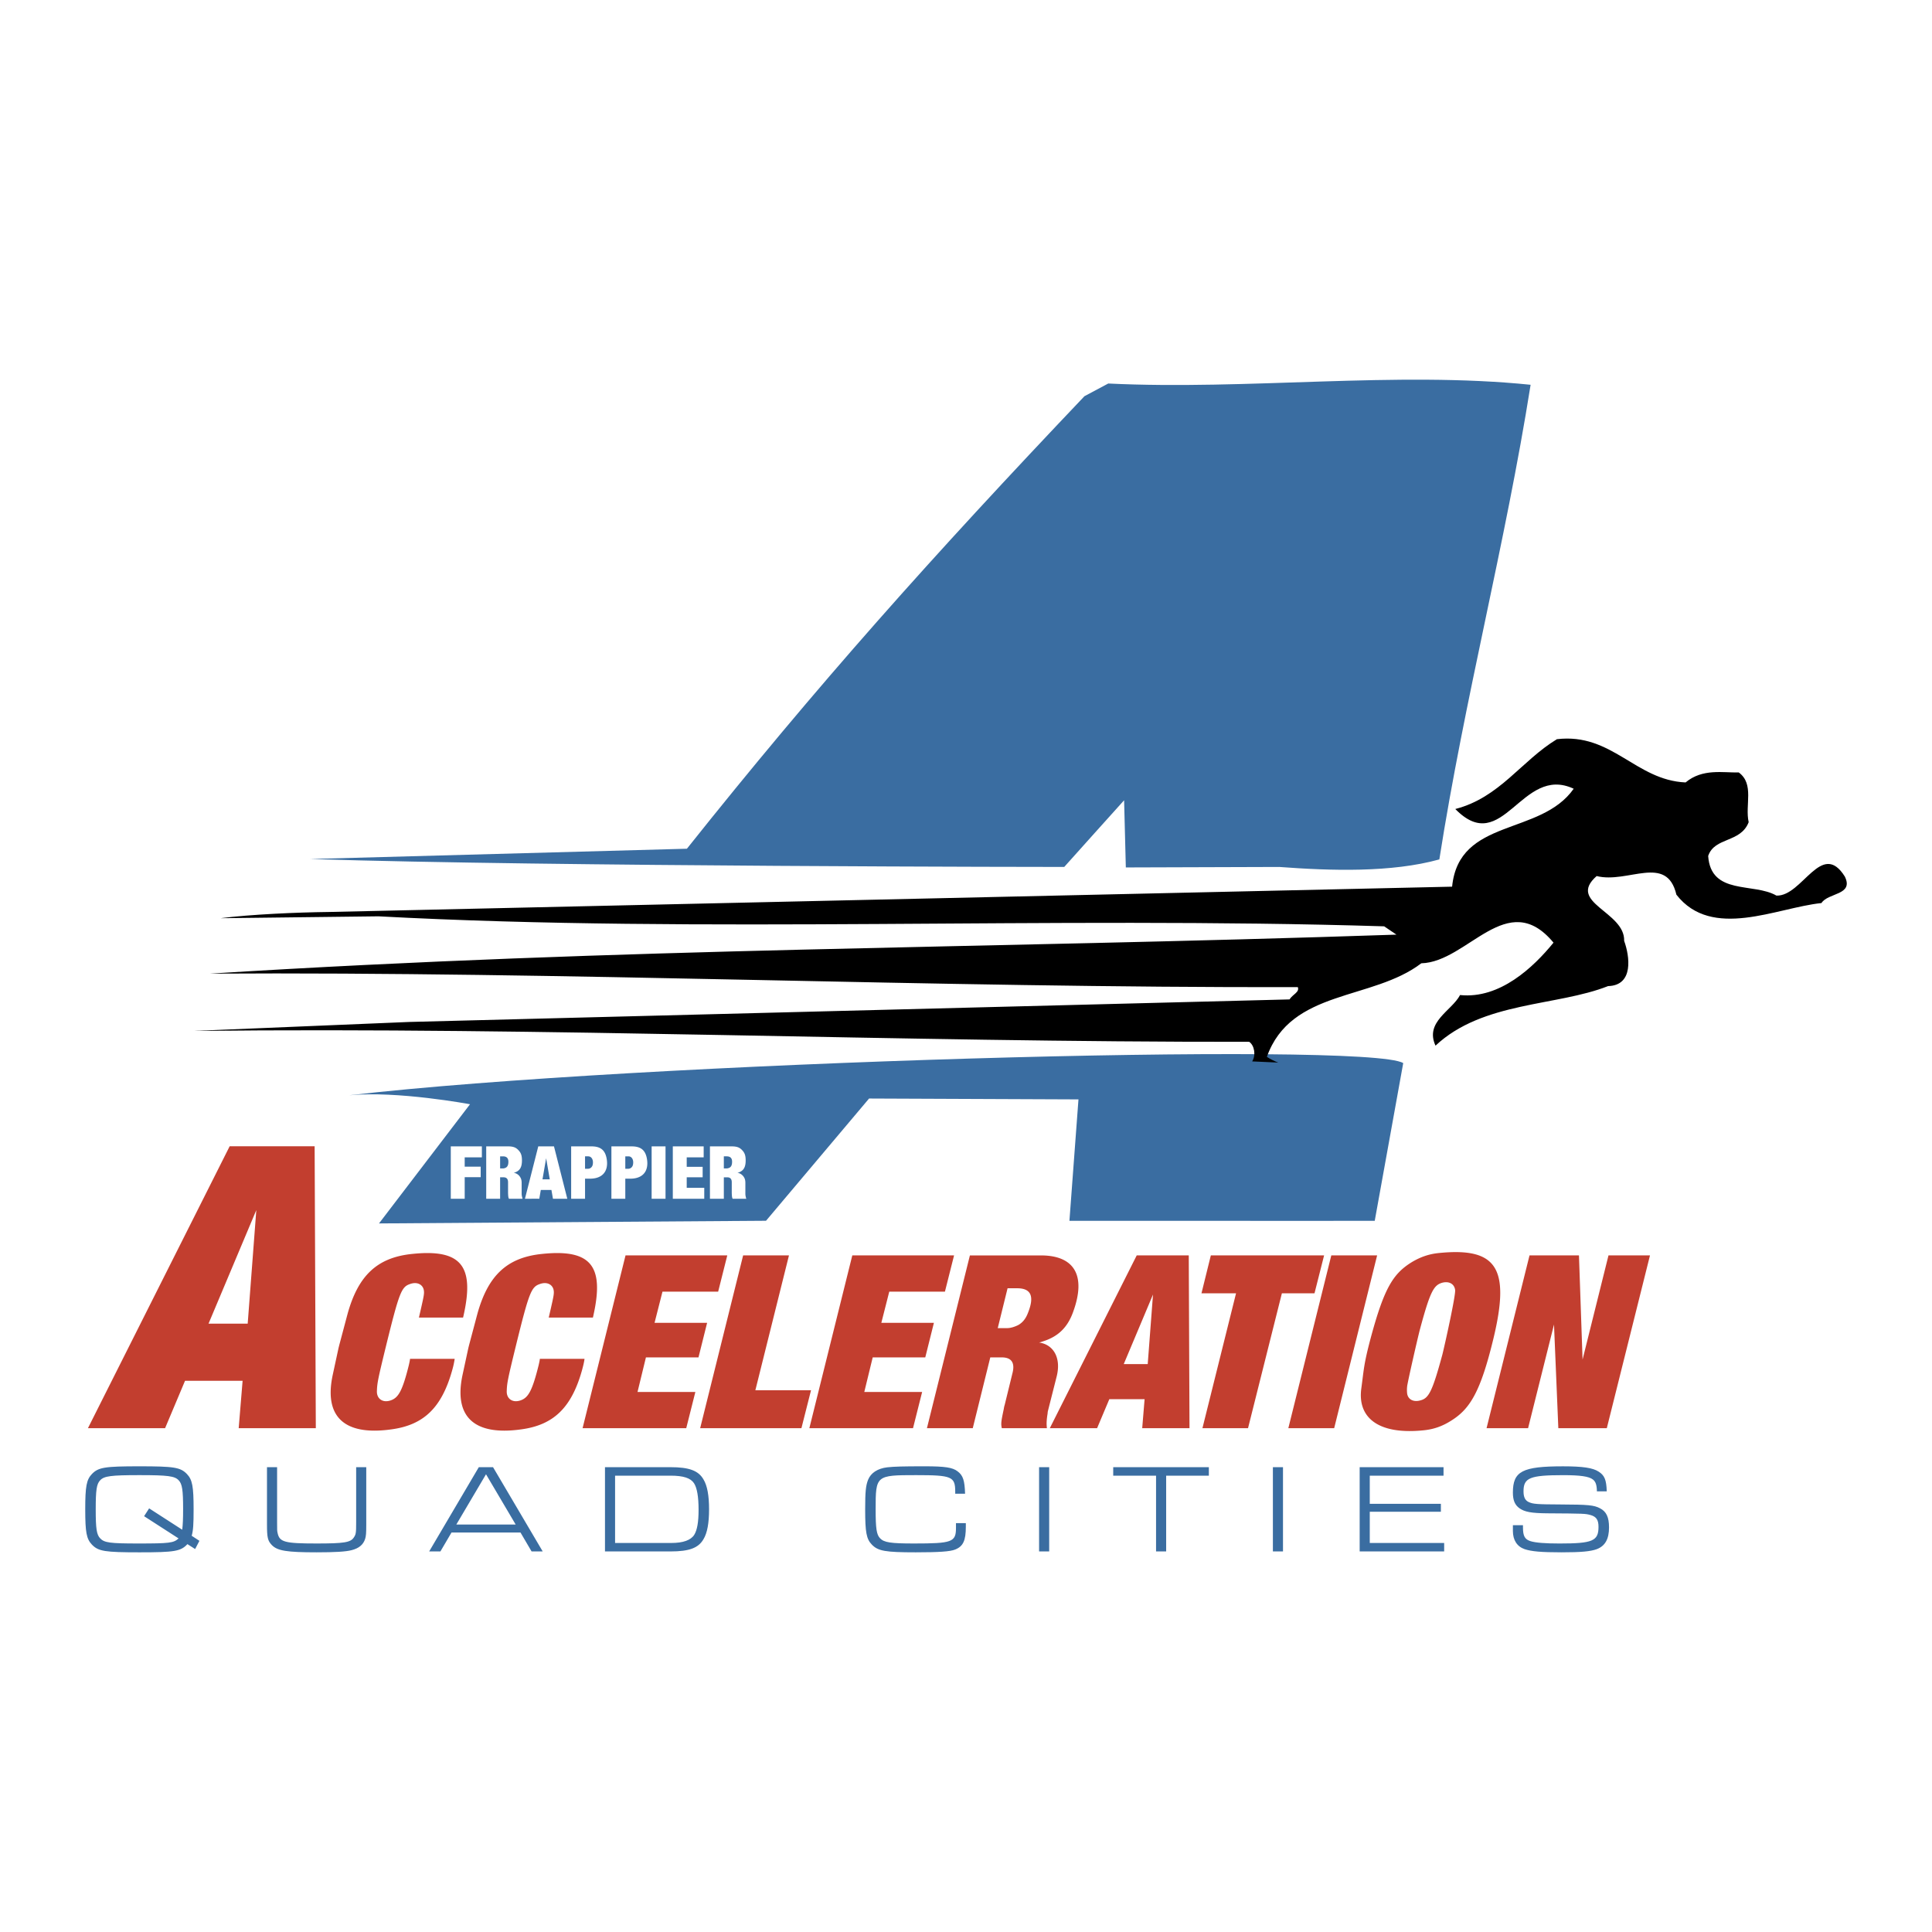 <svg xmlns="http://www.w3.org/2000/svg" width="2500" height="2500" viewBox="0 0 192.756 192.756"><g fill-rule="evenodd" clip-rule="evenodd"><path fill="#fff" d="M0 0h192.756v192.756H0V0z"/><path d="M152.709 38.389c-2.516 15.887-6.592 31.296-9.105 47.355-4.781 1.327-10.805 1.137-15.975.752l-15.305.049-.172-6.702c-.002-.011-5.973 6.652-5.973 6.652s-51.298-.026-75.223-.791l37.577-1.027c12.996-16.326 24.422-29.109 39.663-45.148l2.375-1.266c13.949.675 28.689-1.25 42.138.126zM140 106.066l-2.842 15.735c.033.008-30.461 0-30.461 0l.902-12.114-20.891-.087-10.282 12.196-38.612.266 9.079-11.891s-7.258-1.362-12.061-.895c28.634-3.314 101.703-5.393 105.168-3.21z" fill="#3a6da1"/><path d="M124.928 105.896c.389-.615.234-1.579-.291-1.954-35.254.043-69.69-1.481-105.279-1.086l21.474-.895 87.823-2.249c.332-.523 1.016-.714.83-1.225-36.46.075-73.132-1.566-108.555-1.347 42.069-2.624 76.296-2.469 118.394-3.891l-1.225-.829c-33.391-1.036-67.792.747-100.341-.999l-15.765.189c3.085-.387 7.574-.583 10.818-.622l112.066-2.525c.686-6.898 8.814-5.042 12.131-9.771-5.221-2.445-7.045 6.889-11.812 2.023 4.441-1.145 6.584-4.812 10.139-6.966 5.488-.656 7.846 4.098 12.838 4.314 1.684-1.417 3.76-.956 5.305-.996 1.578 1.164.602 3.252.988 4.961-.807 2.086-3.402 1.464-4.041 3.372.273 3.948 4.539 2.636 6.809 3.953 2.582.105 4.5-5.62 6.828-1.895.91 1.869-1.678 1.592-2.336 2.64-4.463.458-10.912 3.719-14.471-.835-.963-4.102-4.842-1.078-7.957-1.859-3.027 2.658 2.842 3.539 2.744 6.466.555 1.533.973 4.446-1.604 4.512-5.107 2.021-12.516 1.524-17.217 5.943-1.096-2.379 1.629-3.481 2.449-5.05 3.967.414 7.322-2.767 9.324-5.227-4.611-5.558-8.549 1.938-13.189 2.059-4.891 3.736-13.002 2.567-15.41 9.336.381.244.76.431 1.139.569l-2.606-.116z"/><path d="M20.805 132.061l4.767-11.329-.86 11.329h-3.907zm-4.335 10.43l1.991-4.729h5.743l-.39 4.729h7.695l-.118-28.128h-8.477L8.773 142.491h7.697zM46.201 131.453h-4.405l.215-.935c.287-1.268.336-1.509.264-1.843-.12-.526-.671-.838-1.413-.551-.814.286-1.053.909-2.322 6.058-.813 3.328-.91 3.782-.934 4.573-.048.79.574 1.244 1.388.957.744-.264 1.149-.908 1.797-3.519.048-.217.095-.407.12-.623h4.453a8.3 8.3 0 0 1-.238 1.101c-1.054 3.807-2.874 5.507-6.082 5.938-4.813.671-6.729-1.364-5.843-5.459l.574-2.658.072-.287.815-3.064c1.053-3.854 2.945-5.675 6.44-6.034 4.932-.526 6.226 1.222 5.171 6.034-.024.12-.049.215-.072.312zM59.154 131.453h-4.406l.215-.935c.288-1.268.335-1.509.264-1.843-.12-.526-.67-.838-1.412-.551-.814.286-1.054.909-2.323 6.058-.814 3.328-.91 3.782-.933 4.573-.049.79.574 1.244 1.389.957.742-.264 1.148-.908 1.794-3.519.048-.217.097-.407.12-.623h4.455c-.048.383-.145.742-.24 1.101-1.054 3.807-2.874 5.507-6.082 5.938-4.812.671-6.728-1.364-5.843-5.459l.574-2.658.072-.287.814-3.064c1.053-3.854 2.945-5.675 6.44-6.034 4.933-.526 6.226 1.222 5.172 6.034-.023.12-.047.215-.07.312zM58.124 142.491l4.285-17.239h10.152l-.91 3.615h-5.555l-.791 3.112h5.244l-.861 3.449h-5.244l-.838 3.447h5.77l-.91 3.616H58.124zM69.855 142.491l4.287-17.239h4.573l-3.353 13.456h5.554l-.958 3.783H69.855zM80.749 142.491l4.285-17.239h10.153l-.911 3.615h-5.554l-.791 3.112h5.245l-.862 3.449H87.07l-.839 3.447h5.771l-.91 3.616H80.749zM99.545 132.507l.98-3.976h.957c1.365 0 1.771.766 1.055 2.515-.215.551-.527.91-.934 1.148-.383.192-.791.312-1.102.312h-.956v.001zm-2.492 9.984l1.748-7.063h1.15c.959 0 1.342.526 1.055 1.604l-.768 3.137c-.049.143-.072.285-.096.43-.264 1.244-.287 1.438-.191 1.893h4.5c-.047-.408-.047-.767.072-1.486 0-.118.025-.215.049-.31l.861-3.4c.455-1.867-.359-3.161-1.771-3.353.145-.024.264-.07.408-.119 1.508-.479 2.441-1.389 2.992-2.921 1.365-3.735.047-5.65-3.211-5.65h-7.084l-4.287 17.239h4.573v-.001zM112.115 136.098l2.92-6.943-.527 6.943h-2.393zm-2.658 6.393l1.221-2.897h3.518l-.238 2.897h4.719l-.074-17.239h-5.193l-8.67 17.239h4.717zM119.871 129.034l.934-3.782h11.3l-.957 3.782h-3.255l-3.377 13.457h-4.549l3.353-13.457h-3.449zM128.537 142.491l4.287-17.239h4.572l-4.285 17.239h-4.574zM140.391 138.324c.023-.335 1.076-4.956 1.291-5.746 1.008-3.735 1.365-4.358 2.205-4.598.717-.19 1.219.145 1.291.72.074.526-1.053 5.577-1.27 6.439-1.004 3.711-1.365 4.358-2.178 4.573-.742.215-1.268-.119-1.34-.693a3.143 3.143 0 0 1 .001-.695zm1.603 4.382c1.006-.096 1.867-.383 2.777-.958 1.891-1.173 2.945-2.873 4.238-8.236 1.676-6.991.334-9.075-5.436-8.499-.982.095-1.844.383-2.754.933-1.842 1.15-2.729 2.586-4.068 7.566-.695 2.61-.672 3.089-.934 5.028-.383 2.849 1.628 4.621 6.177 4.166zM148.314 142.491l4.286-17.239h4.933l.36 10.392 2.586-10.392h4.14l-4.308 17.239h-4.836l-.432-10.344-2.586 10.344h-4.143z" fill="#c23e2f"/><path d="M14.376 151.271l3.44 2.218c-.491.455-.908.505-4.008.505-2.847 0-3.403-.075-3.817-.517-.354-.366-.441-.97-.441-2.887 0-1.928.087-2.532.441-2.898.39-.429 1.083-.517 3.918-.517s3.529.088 3.919.517c.353.366.441.983.441 2.874 0 .919-.025 1.574-.089 2.054l-3.301-2.13-.503.781zm5.52 2.458l-.77-.504c.151-.541.19-1.12.19-2.646 0-2.293-.126-2.949-.668-3.517-.643-.668-1.286-.769-4.738-.769s-4.096.101-4.739.769c-.541.567-.667 1.224-.667 3.528 0 2.293.126 2.948.667 3.516.643.669 1.286.77 4.751.77 3.503 0 4.109-.101 4.776-.819l.77.491.428-.819zM36.542 146.382v5.709c0 .895-.024 1.159-.113 1.448-.189.581-.617.934-1.349 1.122-.58.152-1.663.215-3.491.215-2.961 0-3.907-.15-4.461-.718-.416-.43-.491-.744-.491-2.067v-5.709h1.009v5.532c0 .756 0 .831.05 1.033.188.908.706 1.047 3.894 1.047 2.723 0 3.378-.101 3.706-.593.212-.315.238-.441.238-1.487v-5.532h1.008zM51.45 152.104h-5.923l2.962-5.016 2.961 5.016zm.479.793l1.108 1.89h1.109l-4.954-8.405H47.77l-4.952 8.405h1.121l1.11-1.89h6.88zM61.367 153.944v-6.717h5.532c1.286 0 2.004.239 2.344.756.302.467.454 1.348.454 2.646 0 1.234-.139 2.015-.429 2.495-.341.54-1.109.819-2.294.819h-5.607v.001zm-1.008.843h6.54c1.853 0 2.785-.34 3.289-1.223.378-.617.556-1.612.556-2.985 0-1.361-.178-2.357-.556-2.975-.504-.882-1.437-1.223-3.289-1.223h-6.54v8.406zM96.361 151.964v.354c0 1.387-.265 1.966-1.071 2.281-.479.201-1.65.277-3.931.277-3.012 0-3.755-.126-4.374-.77-.542-.554-.667-1.223-.667-3.516 0-1.764.062-2.369.289-2.948.277-.694.958-1.134 1.917-1.248.717-.075 1.511-.101 3.716-.101 2.042 0 2.799.113 3.302.504.542.403.706.92.743 2.231h-.982v-.202c0-1.513-.34-1.651-3.907-1.651-4.007 0-4.033.025-4.033 3.415 0 1.917.089 2.521.442 2.887.403.416 1.044.517 3.389.517 3.793 0 4.184-.139 4.184-1.55v-.48h.983zM103.67 154.787v-8.405h1.008v8.405h-1.008zM115.34 147.228h-4.274v-.846h9.541v.846h-4.259v7.559h-1.008v-7.559zM126.996 154.787v-8.405h1.008v8.405h-1.008zM135.654 146.382h8.367v.846h-7.359v2.808h7.094v.794h-7.094v3.114h7.422v.843h-8.43v-8.405zM151.947 152.166v.228c0 .87.189 1.196.768 1.373.506.152 1.424.228 2.887.228 3.303 0 3.881-.253 3.881-1.664 0-.681-.213-1.008-.781-1.172-.555-.15-.604-.15-4.359-.176-1.562-.014-2.232-.139-2.748-.505-.455-.328-.654-.793-.654-1.562 0-2.13.934-2.621 5.002-2.621 1.979 0 2.973.151 3.553.529.594.378.771.819.809 1.966h-.982c-.014-.655-.127-.971-.406-1.185-.389-.303-1.26-.429-2.947-.429-3.338 0-3.969.265-3.969 1.613 0 .581.164.907.518 1.071.439.202.805.228 3.197.24 2.725.012 3.303.062 3.908.377.645.327.908.895.908 1.916 0 1.159-.391 1.852-1.223 2.166-.617.228-1.576.316-3.516.316-2.043 0-3-.089-3.682-.316-.756-.263-1.17-.906-1.17-1.814v-.579h1.006z" fill="#3a6da1"/><path fill="#fff" d="M44.975 119.601v-5.227h3.101v1.096h-1.713v.929h1.595v1.046h-1.595v2.156h-1.388zM49.897 116.574v-1.205h.285c.42 0 .602.239.522.763-.045.238-.168.377-.407.428-.036.007-.073.015-.11.015h-.29v-.001zm0 3.027v-2.141h.349c.283 0 .443.159.443.486V119.028c.015.377.029.443.086.572h1.366a.56.56 0 0 1-.043-.145l-.016-.058-.021-.103c-.016-.108-.016-.182-.016-.239v-1.031c0-.29-.058-.464-.188-.646a.917.917 0 0 0-.602-.37c.035-.007.072-.022.108-.028.493-.176.712-.51.712-1.207 0-.479-.095-.746-.334-1.002-.261-.29-.53-.398-1.083-.398H48.51v5.227l1.387.001zM54.124 117.662l.364-2.104.363 2.104h-.727zm-.32 1.939l.152-.878h1.06l.153.878H56.6l-1.329-5.227h-1.568l-1.329 5.227s1.437-.006 1.43 0zM56.984 119.601v-5.227h2.025c.924 0 1.38.385 1.525 1.271.196 1.233-.45 1.951-1.663 1.951h-.501v2.004c.009.001-1.386.001-1.386.001zm1.692-2.992a.472.472 0 0 0 .275-.101.53.53 0 0 0 .19-.335c.086-.493-.146-.805-.452-.805h-.319v1.24h.306v.001zM62.386 116.609v-1.24h.321c.305 0 .536.312.45.805a.53.53 0 0 1-.19.335.476.476 0 0 1-.274.101h-.307v-.001zm0 2.992v-2.004h.501c1.214 0 1.859-.718 1.663-1.951-.146-.887-.602-1.271-1.524-1.271H61v5.227l1.386-.001zM65.014 119.601v-5.227H66.4v5.227h-1.386zM67.127 119.601v-5.227h3.079v1.096h-1.692v.944h1.59v1.046h-1.59v1.045h1.75v1.096h-3.137zM70.831 119.601v-5.227h2.149c.551 0 .82.108 1.082.398.239.256.333.523.333 1.002 0 .697-.217 1.031-.711 1.207-.037.006-.073.021-.109.028.239.035.45.167.603.37.13.182.188.355.188.646v1.031c0 .058 0 .131.015.239l.021.103.014.058a.657.657 0 0 0 .044.145h-1.364c-.059-.129-.073-.195-.088-.572V117.947c0-.327-.159-.486-.443-.486h-.348v2.141c.008-.001-1.386-.001-1.386-.001zm1.677-3.027c.037 0 .072-.008.108-.015.24-.051.364-.189.407-.428.08-.523-.101-.763-.523-.763h-.283v1.205h.291v.001z"/></g></svg>